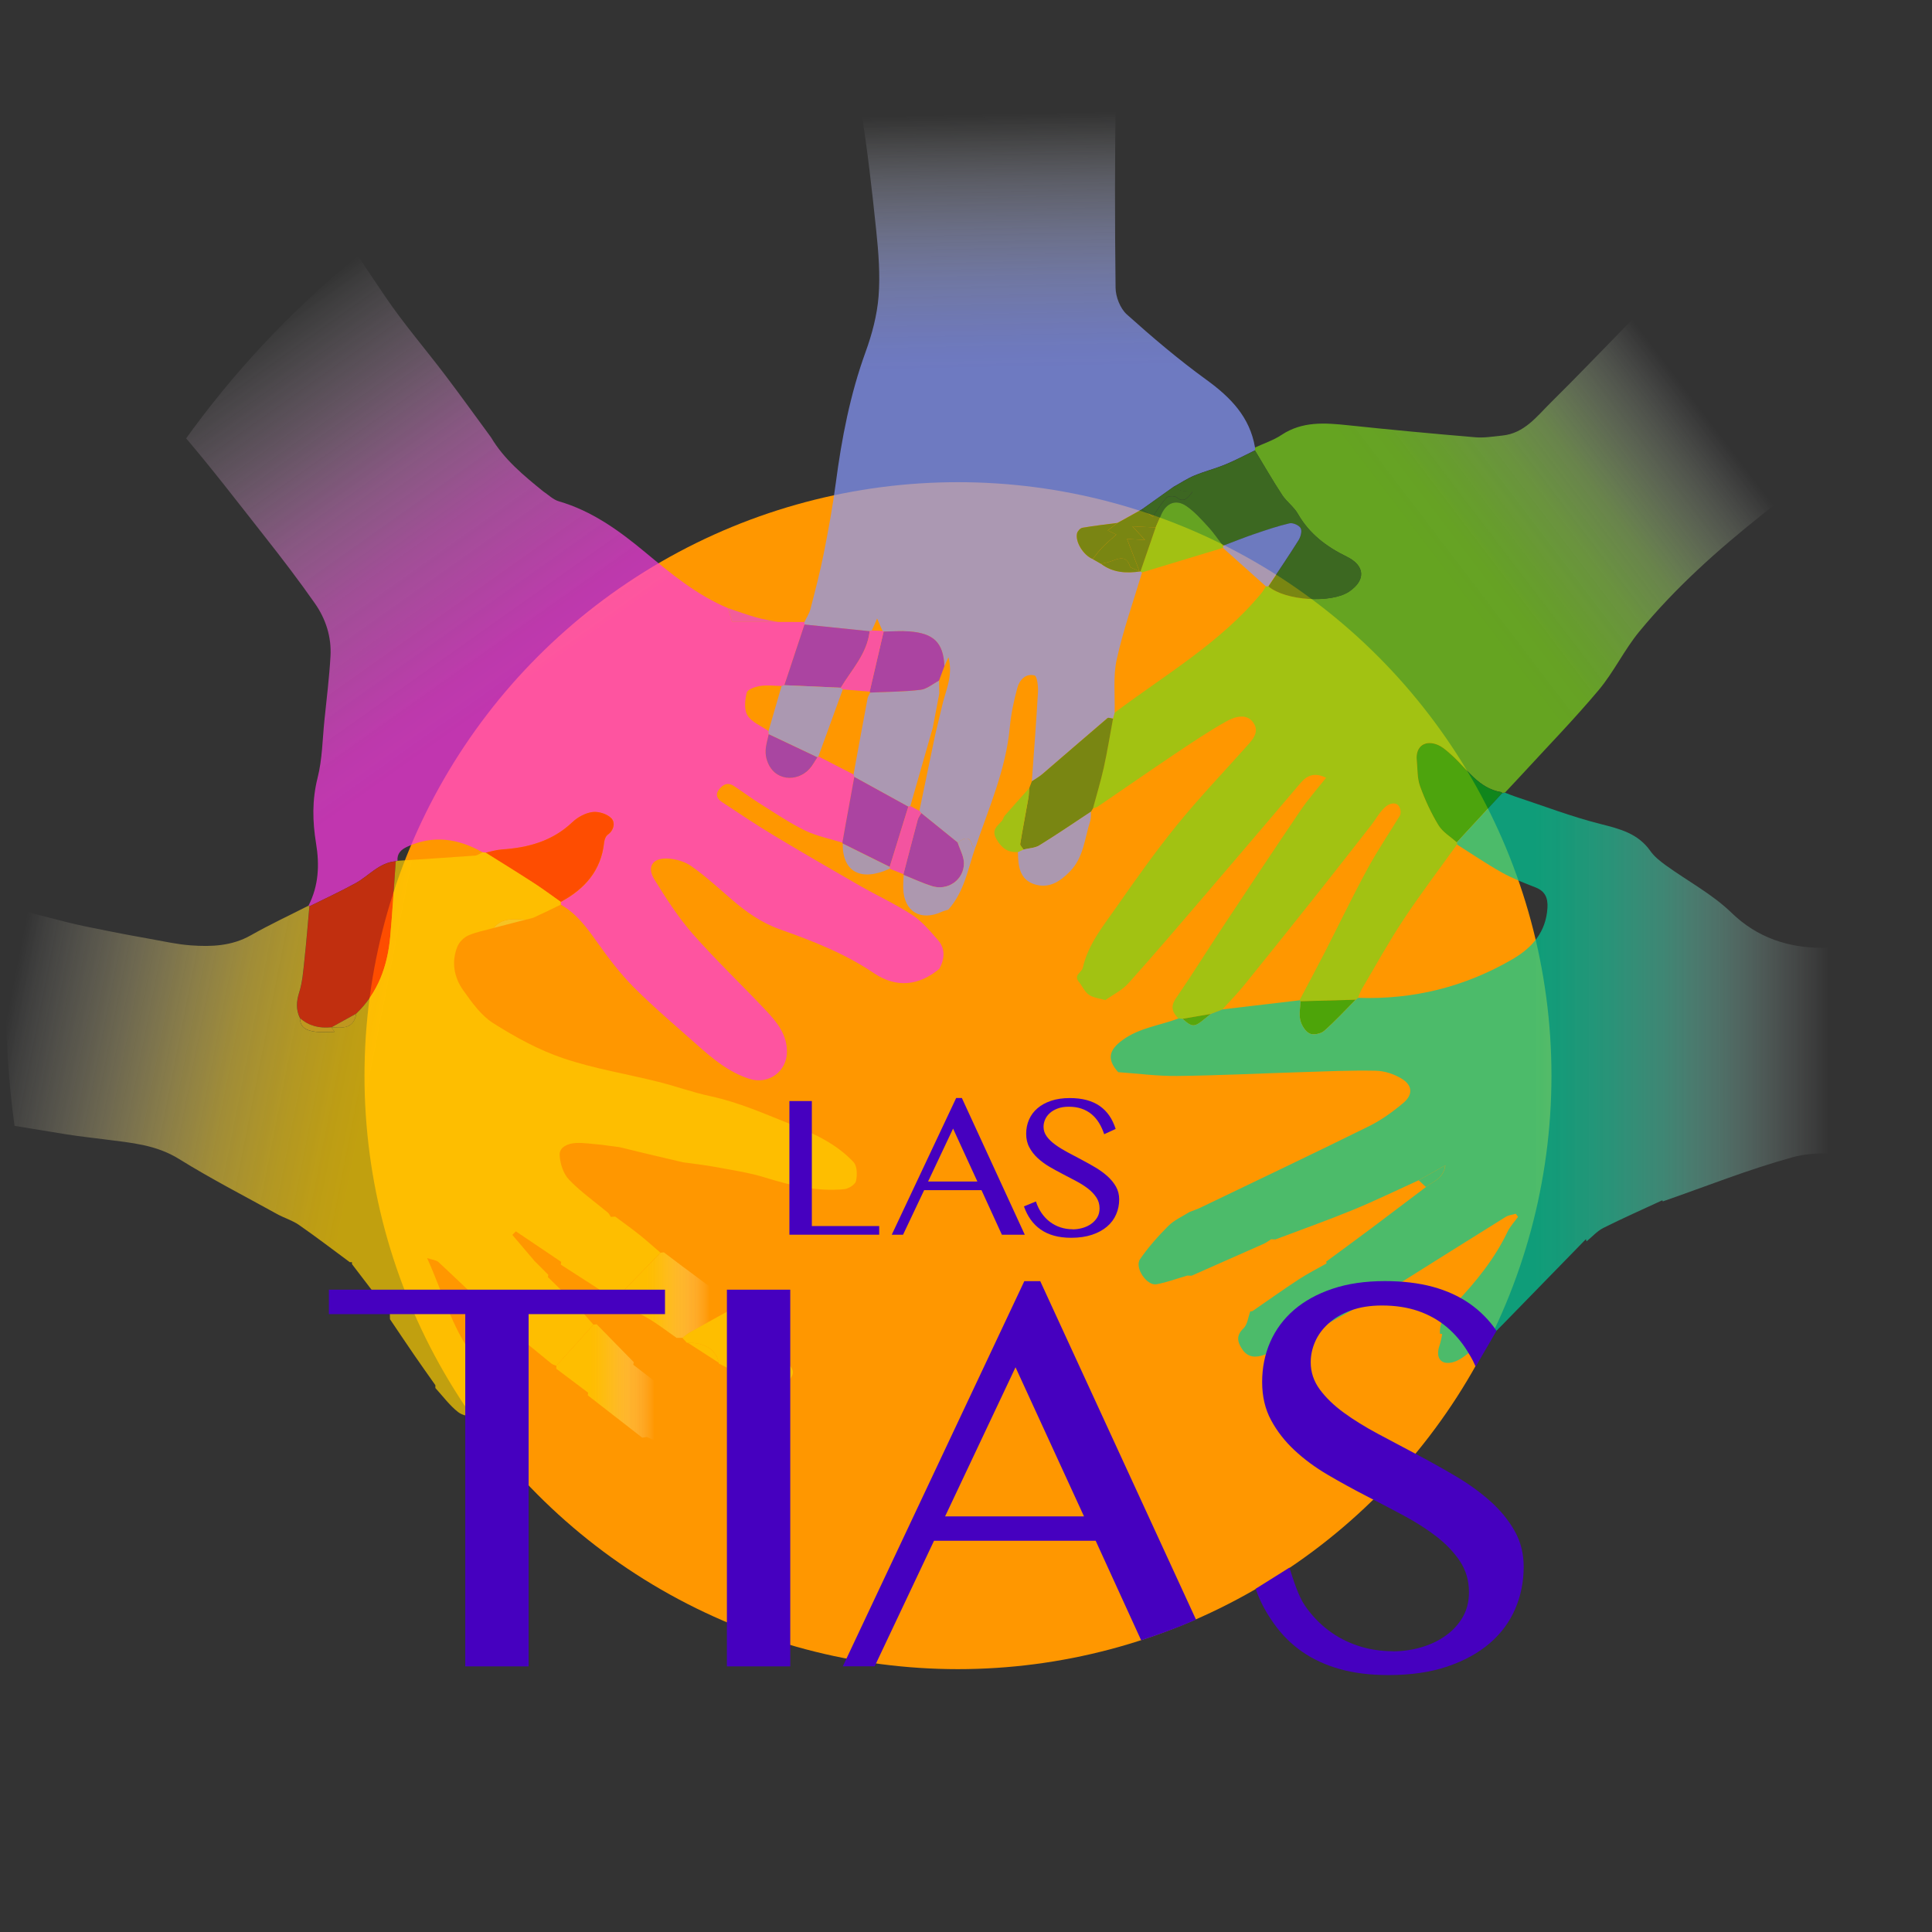 <?xml version="1.0" encoding="UTF-8"?>
<svg xmlns="http://www.w3.org/2000/svg" xmlns:xlink="http://www.w3.org/1999/xlink" version="1.1" viewBox="0 0 426 426">
  <rect x="0" y="0" width="426" height="426" fill="#333333" stroke="none"/>
  <defs>
    <style>
      .cls-1 {
        fill: none;
      }

      .cls-2 {
        fill: #8a99f9;
      }

      .cls-3 {
        fill: #8523e5;
      }

      .cls-4 {
        fill: #f2d532;
      }

      .cls-5 {
        fill: #ee44dc;
      }

      .cls-6 {
        fill: #ee38e4;
      }

      .cls-7 {
        fill: #01a912;
      }

      .cls-8 {
        fill: #407f1a;
      }

      .cls-9 {
        fill: url(#linear-gradient-8);
      }

      .cls-10 {
        fill: url(#linear-gradient-7);
      }

      .cls-11 {
        fill: url(#linear-gradient-5);
      }

      .cls-12 {
        fill: url(#linear-gradient-6);
      }

      .cls-13 {
        fill: url(#linear-gradient-4);
      }

      .cls-14 {
        fill: url(#linear-gradient-3);
      }

      .cls-15 {
        fill: url(#linear-gradient-2);
      }

      .cls-16 {
        fill: #fbc217;
      }

      .cls-17 {
        fill: #7cd11c;
      }

      .cls-18 {
        fill: url(#linear-gradient);
      }

      .cls-19 {
        fill: #8698fb;
      }

      .cls-20 {
        fill: #f639e4;
      }

      .cls-21 {
        fill: #8898fa;
      }

      .cls-22 {
        fill: #8721e6;
      }

      .cls-23 {
        fill: #02aa0d;
      }

      .cls-24 {
        fill: #ff9700;
      }

      .cls-25 {
        fill: #fe2d00;
      }

      .cls-26 {
        opacity: .7;
      }

      .cls-27 {
        fill: #fd2d02;
      }

      .cls-28 {
        fill: #fece00;
      }

      .cls-29 {
        fill: #8721e5;
      }

      .cls-30 {
        fill: #8898fc;
      }

      .cls-31 {
        fill: #8721e5;
      }

      .cls-32 {
        fill: #7ad31b;
      }

      .cls-33 {
        fill: #407f1a;
      }

      .cls-34 {
        fill: #417e1b;
      }

      .cls-35 {
        fill: #8898fe;
      }

      .cls-36 {
        fill: #10ae11;
      }

      .cls-37 {
        fill: #8622e3;
      }

      .cls-38 {
        fill: #4600bf;
      }

      .cls-39 {
        fill: #00cb97;
      }

      .cls-40 {
        clip-path: url(#clippath);
      }

      .cls-41 {
        fill: #8799f5;
      }
    </style>
    <clipPath id="clippath">
      <circle class="cls-1" cx="212.18" cy="219.89" r="210.89"/>
    </clipPath>
    <linearGradient id="linear-gradient" x1="147.92" y1="203.99" x2="9.52" y2="8.86" gradientUnits="userSpaceOnUse">
      <stop offset=".26" stop-color="#fd38e4"/>
      <stop offset=".3" stop-color="#fd3de4" stop-opacity=".97"/>
      <stop offset=".35" stop-color="#fd4de6" stop-opacity=".89"/>
      <stop offset=".42" stop-color="#fd66ea" stop-opacity=".77"/>
      <stop offset=".49" stop-color="#fd8aef" stop-opacity=".59"/>
      <stop offset=".56" stop-color="#feb7f5" stop-opacity=".36"/>
      <stop offset=".65" stop-color="#feeefc" stop-opacity=".08"/>
      <stop offset=".67" stop-color="#fff" stop-opacity="0"/>
    </linearGradient>
    <linearGradient id="linear-gradient-2" x1="284.44" y1="162.13" x2="451.72" y2="34.89" gradientUnits="userSpaceOnUse">
      <stop offset=".23" stop-color="#7ad41a"/>
      <stop offset=".27" stop-color="#7cd41e" stop-opacity=".98"/>
      <stop offset=".31" stop-color="#85d72d" stop-opacity=".91"/>
      <stop offset=".36" stop-color="#93dc46" stop-opacity=".81"/>
      <stop offset=".41" stop-color="#a7e268" stop-opacity=".66"/>
      <stop offset=".45" stop-color="#c0ea93" stop-opacity=".47"/>
      <stop offset=".5" stop-color="#dff4c8" stop-opacity=".24"/>
      <stop offset=".55" stop-color="#fff" stop-opacity="0"/>
    </linearGradient>
    <linearGradient id="linear-gradient-3" x1="226.74" y1="102.52" x2="224.71" y2="3.19" gradientUnits="userSpaceOnUse">
      <stop offset=".21" stop-color="#8798fe"/>
      <stop offset=".26" stop-color="#8a9afe" stop-opacity=".97"/>
      <stop offset=".33" stop-color="#93a2fe" stop-opacity=".89"/>
      <stop offset=".42" stop-color="#a3b0fe" stop-opacity=".77"/>
      <stop offset=".52" stop-color="#b8c2fe" stop-opacity=".59"/>
      <stop offset=".63" stop-color="#d3d9fe" stop-opacity=".36"/>
      <stop offset=".74" stop-color="#f4f6fe" stop-opacity=".09"/>
      <stop offset=".78" stop-color="#fff" stop-opacity="0"/>
    </linearGradient>
    <linearGradient id="linear-gradient-4" x1="244.9" y1="237.67" x2="448" y2="237.67" gradientUnits="userSpaceOnUse">
      <stop offset=".46" stop-color="#00cb97"/>
      <stop offset=".49" stop-color="#08cc9a" stop-opacity=".96"/>
      <stop offset=".54" stop-color="#21d1a4" stop-opacity=".87"/>
      <stop offset=".6" stop-color="#4adab5" stop-opacity=".71"/>
      <stop offset=".66" stop-color="#83e5cc" stop-opacity=".49"/>
      <stop offset=".73" stop-color="#caf4e9" stop-opacity=".2"/>
      <stop offset=".78" stop-color="#fff" stop-opacity="0"/>
    </linearGradient>
    <linearGradient id="linear-gradient-5" x1="135.56" y1="285.58" x2="162.4" y2="285.58" gradientUnits="userSpaceOnUse">
      <stop offset=".26" stop-color="#fece00"/>
      <stop offset=".31" stop-color="#fecf07" stop-opacity=".97"/>
      <stop offset=".38" stop-color="#fed31b" stop-opacity=".89"/>
      <stop offset=".46" stop-color="#fed93b" stop-opacity=".77"/>
      <stop offset=".55" stop-color="#fee269" stop-opacity=".59"/>
      <stop offset=".65" stop-color="#feeda3" stop-opacity=".36"/>
      <stop offset=".75" stop-color="#fefae8" stop-opacity=".09"/>
      <stop offset=".78" stop-color="#fff" stop-opacity="0"/>
    </linearGradient>
    <linearGradient id="linear-gradient-6" x1="122.67" y1="305.49" x2="150.43" y2="305.49" xlink:href="#linear-gradient-5"/>
    <linearGradient id="linear-gradient-7" x1="73.07" y1="226.52" x2="73.08" y2="226.52" xlink:href="#linear-gradient-5"/>
    <linearGradient id="linear-gradient-8" x1="112.77" y1="251.61" x2="-103.2" y2="209.1" gradientUnits="userSpaceOnUse">
      <stop offset=".15" stop-color="#fece00"/>
      <stop offset=".18" stop-color="#fecf07" stop-opacity=".97"/>
      <stop offset=".23" stop-color="#fed31b" stop-opacity=".89"/>
      <stop offset=".29" stop-color="#fed93b" stop-opacity=".77"/>
      <stop offset=".35" stop-color="#fee269" stop-opacity=".59"/>
      <stop offset=".42" stop-color="#feeda3" stop-opacity=".36"/>
      <stop offset=".5" stop-color="#fefae8" stop-opacity=".09"/>
      <stop offset=".52" stop-color="#fff" stop-opacity="0"/>
    </linearGradient>
  </defs>
  <!-- Generator: Adobe Illustrator 28.7.3, SVG Export Plug-In . SVG Version: 1.2.0 Build 164)  -->
  <g>
    <g id="Layer_1">
      <circle class="cls-24" cx="211.23" cy="237.18" r="130.86"/>
      <g class="cls-26">
        <g class="cls-40">
          <g>
            <path class="cls-18" d="M39.83-1.88c-23.67,0-47.34,0-71.01,0,0,7.99,0,15.91,0,23.84,3.36,3.39,6.71,6.79,10.08,10.17C-8.73,44.51,3.77,56.77,15.98,69.31c8.04,8.25,15.87,16.72,23.42,25.43,6.63,7.65,12.79,15.71,19.05,23.66,3.78,4.8,7.5,9.66,11,14.67,2.4,3.43,3.67,7.42,3.42,11.66-.27,4.69-.85,9.36-1.33,14.03-.44,4.26-.47,8.63-1.51,12.74-1.24,4.89-1.13,9.64-.34,14.46.79,4.78.57,9.38-1.68,13.76.08.04.15.08.22.13,3.4-1.69,6.86-3.28,10.18-5.11,2.94-1.62,5.18-4.52,8.84-4.83.13-.04.26-.07.4-.1-.13-1.62.77-2.47,2.14-3.11,5.78-2.66,11.27-1.79,16.62,1.23.22.03.44.06.67.09,1.19-.24,2.37-.62,3.57-.7,5.82-.39,11.15-1.83,15.55-6,1.17-1.11,2.88-2.04,4.44-2.25,1.34-.18,3.23.41,4.16,1.36.88.9.64,2.61-.8,3.65-.45.32-.73,1.11-.79,1.72-.67,6.21-4.29,10.24-9.55,13.08,0,.2.02.41.03.61,3.42,1.96,5.67,5,7.9,8.16,2.5,3.52,5.14,7.01,8.17,10.06,4.45,4.46,9.28,8.53,13.99,12.72,3.45,3.07,6.99,6.02,11.52,7.46,4.15,1.32,8.23-1.59,8.25-5.99.01-3.78-2.18-6.49-4.55-9.01-5.35-5.69-11.04-11.08-16.2-16.94-3.22-3.67-5.9-7.86-8.48-12.03-1.7-2.74-.44-4.74,2.81-4.62,1.8.07,3.84.64,5.3,1.66,3.09,2.17,5.9,4.74,8.76,7.22,3.24,2.81,6.65,5.26,10.76,6.72,7.2,2.56,14.3,5.3,20.73,9.65,5.02,3.4,10.02,2.78,14.47-.93,1.2-2.21,1.36-4.46-.35-6.4-1.73-1.97-3.48-4.07-5.63-5.48-3.71-2.42-7.78-4.28-11.63-6.49-6.33-3.63-12.65-7.29-18.9-11.05-3.86-2.32-7.6-4.83-11.36-7.31-1.03-.68-1.69-1.62-.65-2.89.91-1.13,1.95-1.53,3.22-.69,2.03,1.34,3.99,2.8,6.06,4.09,3.18,1.99,6.32,4.12,9.69,5.75,2.56,1.24,5.44,1.79,8.18,2.65.18-1.05.36-2.09.55-3.14.69-3.78,1.38-7.56,2.07-11.35-.06-.18-.12-.37-.18-.55-2.57-1.32-5.15-2.64-7.72-3.97-.07.08-.15.15-.25.19-.57.86-1.05,1.8-1.74,2.56-2.72,2.98-7.89,2.77-9.38-1.94-.69-2.17.02-3.83.4-5.7,0-.24-.02-.48-.03-.71-1.6-1.11-3.69-1.92-4.64-3.43-.8-1.26-.58-3.45-.17-5.06.18-.71,1.91-1.29,3-1.45,1.53-.23,3.12-.01,4.68.01.2-.06.4-.11.61-.17,1.48-4.46,2.96-8.93,4.44-13.39,0-.18-.01-.36-.02-.55-1.96,0-3.92-.01-5.88-.02-3.47,0-6.94,0-10.07,0-.33-1.12-.62-2.08-.9-3.04-6.93-2.91-12.61-7.63-18.32-12.37-5.71-4.74-11.69-9.07-18.99-11.19-1.25-.36-2.3-1.44-3.44-2.19-4.31-3.5-8.6-7.02-11.49-11.89-3.31-4.5-6.57-9.05-9.94-13.5-4.42-5.85-9.24-11.43-13.35-17.49-9.14-13.46-17.92-27.16-26.9-40.73-3.95-5.96-7.99-11.86-12.03-17.76-2.04-2.98-4.16-5.9-6.24-8.85Z"/>
            <path class="cls-15" d="M447.51-1.88c-1.66,0-3.31,0-4.97,0,0,13.04,0,26.08-.02,39.12,0,.86-.3,1.71-.46,2.57-2.66,0-5.32.01-7.98.02-.16-.86-.45-1.72-.46-2.57-.03-13.04-.02-26.09-.02-39.13-3.31,0-6.62,0-9.93,0-.36.63-.65,1.31-1.11,1.87-8.07,9.81-16.08,19.67-24.26,29.39-5.01,5.95-10.27,11.69-15.46,17.48-2.07,2.31-4.26,4.53-6.39,6.78-.45.83-.76,1.79-1.39,2.45-1.89,2.02-3.85,3.98-5.87,5.87-2.04,1.92-4.18,3.74-6.28,5.6-1.3,1.27-2.63,2.51-3.9,3.81-5.68,5.79-11.27,11.67-17.05,17.37-3.1,3.06-5.84,6.81-10.72,7.29-1.96.19-3.96.55-5.9.38-9.36-.79-18.72-1.66-28.06-2.65-5.12-.54-10.11-.93-14.73,2.14-1.77,1.18-3.88,1.86-5.83,2.77,0,.21-.01.42-.02.63,1.99,3.28,3.89,6.61,5.99,9.81.98,1.5,2.59,2.61,3.47,4.16,2.53,4.43,6.31,7.27,10.79,9.46,4.05,1.97,4.22,5.18.52,7.69-3.93,2.66-14.14,2-17.83-1.16-.17,0-.35.02-.52.03-.35.53-.65,1.1-1.06,1.59-9.03,10.89-21.2,17.92-32.3,26.27-.12.44-.24.87-.36,1.31-.67,3.6-1.25,7.22-2.04,10.8-.67,3.03-1.58,6-2.38,8.99.38-.15.81-.22,1.14-.45,5.65-3.85,11.25-7.75,16.93-11.56,3.72-2.49,7.44-5,11.34-7.18,1.82-1.02,4.43-1.88,5.94.23,1.61,2.27-.41,4.09-1.9,5.76-5.02,5.62-10.24,11.09-14.98,16.94-4.68,5.77-8.99,11.86-13.25,17.97-2.93,4.2-6.27,8.21-7.45,13.44-.23,1.02-2.11,1.58-.86,3.09.77.94,1.27,2.21,2.22,2.85,1.01.68,2.4.8,3.62,1.17,1.71-1.22,3.7-2.17,5.07-3.7,5.75-6.41,11.33-12.96,16.93-19.5,7.04-8.21,14.05-16.46,21.06-24.7,1.42-1.66,3.06-2.37,5.61-1.13-1.96,2.48-3.95,4.72-5.62,7.18-5.74,8.46-11.39,16.99-17.04,25.52-3.51,5.31-6.87,10.72-10.47,15.96-1.28,1.86-.72,3.09.55,4.42.3.02.61.04.91.06,2.08-.36,4.17-.72,6.25-1.08.86-.33,1.71-.66,2.57-.99,1.61-1.78,3.3-3.49,4.8-5.35,5.61-6.93,11.17-13.9,16.71-20.88,3.82-4.81,7.59-9.67,11.38-14.5,1.08-1.41,1.94-3.1,3.31-4.13.91-.68,2.8-1.12,3.09,1.19-.04.31,0,.68-.15.92-2.41,3.96-5.02,7.8-7.22,11.87-3.3,6.08-6.29,12.32-9.45,18.48-1.79,3.48-3.65,6.93-5.48,10.4.06.07.12.14.19.2,4.06-.11,8.11-.22,12.17-.34.18-.14.36-.27.54-.41.29-.66.51-1.36.87-1.98,3.02-5.11,5.89-10.33,9.17-15.28,3.73-5.64,7.84-11.04,11.78-16.54-.02-.17-.04-.33-.06-.5-1.38-1.25-3.12-2.27-4.05-3.79-1.64-2.7-2.99-5.63-4.06-8.61-.63-1.75-.52-3.78-.72-5.69-.29-2.84,1.55-4.48,4.29-3.55,1.26.43,2.36,1.46,3.4,2.38,3.44,3.05,5.9,7.39,11,8.21.06,0,.1.13.15.19.21-.03.43-.06.64-.08,1.22-1.31,2.45-2.6,3.66-3.92,5.7-6.21,11.6-12.26,17.01-18.71,3.34-3.99,5.63-8.86,8.94-12.88,8-9.72,17.37-18.07,27.21-25.89,5.65-4.49,11.33-8.95,16.94-13.49,5.14-4.17,10.07-8.61,15.34-12.61,6.24-4.75,12.74-9.16,19.12-13.73,2.3-1.65,4.58-3.32,6.86-4.98.23-1.09.67-2.19.67-3.28.04-21.65.03-43.31.02-64.96,0-.74-.09-1.48-.14-2.22Z"/>
            <path class="cls-14" d="M276.73,98.68c-1.14-6.75-5.4-11.08-10.75-14.96-6.11-4.43-11.9-9.35-17.52-14.39-1.45-1.3-2.46-3.87-2.48-5.88-.17-14.54-.18-29.08.06-43.61.12-7.24.88-14.48,1.35-21.71-20.86,0-41.71,0-62.57,0,1.7,8.66,3.64,17.28,5.03,25.99,1.42,8.87,2.43,17.81,3.36,26.75.5,4.81.89,9.71.51,14.51-.33,4.13-1.44,8.31-2.86,12.22-3.41,9.38-5.27,19.05-6.57,28.9-.69,5.23-1.64,10.43-2.67,15.6-.81,4.1-1.88,8.15-2.92,12.2-.26,1-.88,1.91-1.33,2.87,0,.18.01.36.02.55,4.79.49,9.58.98,14.37,1.48.16-.05.31-.1.47-.16.39-.88.78-1.77,1.17-2.65.4.91.8,1.82,1.2,2.73.07.07.15.12.24.15,1.88-.02,3.77-.18,5.63-.04,5.46.41,7.53,2.52,7.77,7.65.22-.47.43-.95.89-1.96,1.13,4.31-.79,7.64-1.49,11.11-.48,2-.96,4-1.44,6.01-1.16,5.59-2.32,11.17-3.48,16.76.14.17.28.33.42.5,2.68,2.17,5.37,4.34,8.05,6.51,1.4-1.11,2.66-1.65,3.25.77.03.13.42.17.65.24,2.95-8.7,6.72-17.16,7.57-26.49.27-2.93.9-5.86,1.67-8.7.47-1.73,1.87-3.21,3.79-2.69.55.15.82,2.4.75,3.66-.37,6.56-.89,13.12-1.36,19.67.78-.53,1.63-.99,2.34-1.6,4.79-4.1,9.54-8.24,14.34-12.33.22-.18.81.07,1.22.12.12-.44.24-.87.36-1.31.11-3.92-.37-7.97.46-11.74,1.43-6.5,3.68-12.81,5.59-19.2-.11-.08-.22-.16-.34-.23-3.1.46-6.09.32-8.73-1.68-.61-.35-1.21-.69-1.82-1.04-2.01-.78-3.91-3.79-3.45-5.68.12-.49.72-1.13,1.19-1.21,2.56-.44,5.14-.73,7.72-1.07,1.8-1,3.61-2,5.41-3,2.33-1.66,4.66-3.32,6.99-4.98,1.52-.84,2.98-1.82,4.57-2.48,2.24-.93,4.62-1.52,6.86-2.45,2.21-.91,4.33-2.05,6.49-3.1,0-.21.01-.42.02-.63Z"/>
            <path class="cls-25" d="M78.55,223.5c4.81-4.62,6.9-10.47,7.49-16.93.51-5.55.82-11.11,1.22-16.67-3.66.31-5.9,3.21-8.84,4.83-3.33,1.83-6.78,3.41-10.18,5.11-.36,3.92-.66,7.85-1.09,11.77-.26,2.43-.43,4.92-1.16,7.22-.64,2.03-.74,3.81.18,5.68,1.99,1.76,4.34,2.26,6.91,2.01,0,0,0,0,0,0,1.82-1.01,3.65-2.01,5.47-3.02Z"/>
            <path class="cls-35" d="M188.19,170.76c.06.18.12.37.18.55,3.97,2.19,7.94,4.37,11.91,6.56.15-.04.3-.09.45-.15,1.65-5.75,3.29-11.5,4.94-17.25.48-2.51.96-5.03,1.44-7.54-.01-.96-.03-1.92-.04-2.87-1.36.71-2.66,1.87-4.09,2.04-3.68.44-7.41.44-11.11.61-.2.44-.5.86-.58,1.32-1.05,5.57-2.07,11.16-3.09,16.74Z"/>
            <path class="cls-27" d="M107.09,188.01c3.56,2.24,7.14,4.44,10.67,6.73,2.01,1.3,3.93,2.74,5.89,4.12,5.26-2.84,8.88-6.87,9.55-13.08.07-.61.34-1.39.79-1.72,1.45-1.04,1.68-2.75.8-3.65-.93-.95-2.81-1.54-4.16-1.36-1.57.21-3.27,1.13-4.44,2.25-4.4,4.17-9.73,5.62-15.55,6-1.2.08-2.38.46-3.57.7Z"/>
            <path class="cls-31" d="M191.76,139.18c-4.79-.49-9.58-.99-14.37-1.48-1.48,4.46-2.96,8.93-4.44,13.39,4.15.18,8.29.37,12.44.55,2.42-4,5.82-7.51,6.37-12.47Z"/>
            <path class="cls-29" d="M200.28,177.87c-3.97-2.19-7.94-4.37-11.91-6.56-.69,3.78-1.38,7.56-2.07,11.35-.19,1.05-.37,2.09-.55,3.14,0,0,.07.2.07.2,3.45,1.71,6.91,3.43,10.36,5.14,1.37-4.42,2.74-8.85,4.1-13.27Z"/>
            <path class="cls-30" d="M185.39,151.64c-4.15-.19-8.29-.37-12.44-.56-.2.06-.4.11-.61.17-.96,3.31-1.92,6.62-2.88,9.93,0,.24.02.48.03.71,3.57,1.69,7.15,3.39,10.72,5.08.1-.04.18-.1.25-.19,1.79-4.93,3.59-9.86,5.38-14.79-.15-.12-.31-.24-.46-.36Z"/>
            <path class="cls-3" d="M180.22,166.98c-3.57-1.69-7.15-3.39-10.72-5.08-.38,1.87-1.09,3.53-.4,5.7,1.49,4.72,6.66,4.92,9.38,1.94.69-.75,1.16-1.7,1.74-2.56Z"/>
            <path class="cls-5" d="M171.5,137.13c-1.58-.32-3.2-.55-4.75-.99-2.1-.6-4.15-1.35-6.22-2.04.28.96.57,1.92.9,3.04,3.14,0,6.6,0,10.07,0Z"/>
            <path class="cls-8" d="M251.81,112.31c-1.8,1-3.61,2-5.41,3-.7.54-1.4,1.08-2.15,1.66.41.19.89.42,1.89.9-1.2,1.09-2.23,1.95-3.16,2.91-.75.77-1.36,1.66-2.04,2.5.61.35,1.21.69,1.82,1.04.7-.17,1.43-.29,2.11-.52,1.69-.58,3.42-1.56,4.31,1.12.11.34.88.46,2.06,1.03-1.03-2.69-1.81-4.7-2.73-7.11,1.55.09,2.33.13,3.97.23-1.06-1.14-1.64-1.77-2.79-3.01,2.08.1,3.6.18,5.13.25.43-.97.84-1.95,1.28-2.92,1.1-2.44,3.15-3.34,5.38-1.88,1.85,1.21,3.38,2.97,4.91,4.62,1.21,1.3,2.21,2.81,3.3,4.22,2.27-.86,4.52-1.77,6.81-2.55,2.59-.89,5.19-1.78,7.85-2.39.74-.17,2.1.43,2.46,1.08.34.62-.01,1.9-.47,2.64-2.15,3.44-4.43,6.78-6.67,10.16,3.69,3.16,13.9,3.82,17.83,1.16,3.7-2.51,3.53-5.72-.52-7.69-4.47-2.18-8.26-5.03-10.79-9.46-.88-1.54-2.49-2.66-3.47-4.16-2.1-3.2-4.01-6.54-5.99-9.81-2.16,1.04-4.28,2.18-6.49,3.1-2.24.92-4.62,1.52-6.86,2.45-1.59.66-3.05,1.64-4.57,2.48.54.28,1.05.67,1.62.82.69.18,1.43.16,2.52.26-1.28,1.72-2.06,2.4-3.49,1.25-.47-.38-1.87-.35-2.25.05-1.15,1.23-2.02,2.73-3.03,4.17-.66-.44-1.52-1-2.37-1.57Z"/>
            <path class="cls-33" d="M240.58,178.95c.14-.23.28-.47.42-.7.8-3,1.71-5.97,2.38-8.99.79-3.58,1.37-7.2,2.04-10.8-.42-.05-1.01-.31-1.22-.12-4.8,4.08-9.56,8.23-14.34,12.33-.71.61-1.56,1.07-2.34,1.6-.2.52-.4,1.03-.59,1.55-.05.72-.04,1.46-.17,2.17-.59,3.37-1.25,6.72-1.8,10.09-.06.36.47.82.72,1.24,1.18-.29,2.53-.3,3.51-.91,3.86-2.38,7.61-4.95,11.41-7.45Z"/>
            <path class="cls-7" d="M321.22,185.73c3.34-3.62,6.68-7.23,10.01-10.85-.05-.07-.09-.18-.15-.19-5.1-.82-7.57-5.16-11-8.21-1.03-.92-2.14-1.95-3.4-2.38-2.74-.94-4.59.71-4.29,3.55.2,1.91.08,3.93.72,5.69,1.07,2.98,2.42,5.91,4.06,8.61.92,1.52,2.67,2.54,4.05,3.79Z"/>
            <path class="cls-19" d="M279.66,129.27c2.24-3.38,4.52-6.73,6.67-10.16.46-.73.81-2.02.47-2.64-.36-.65-1.72-1.25-2.46-1.08-2.66.61-5.26,1.51-7.85,2.39-2.29.78-4.54,1.7-6.81,2.55-.03.16-.03.32-.03.48,3.16,2.83,6.32,5.65,9.48,8.48.17,0,.35-.02.52-.02Z"/>
            <path class="cls-23" d="M286.75,220.76c-.04,1.4-.36,2.87-.04,4.18.27,1.11,1.07,2.45,2.02,2.93.8.41,2.48.09,3.21-.54,2.46-2.15,4.67-4.58,6.98-6.9-4.06.11-8.11.22-12.17.34Z"/>
            <path class="cls-36" d="M260.75,224.64c2.58,2.4,2.82,1.63,6.25-1.08-2.08.36-4.17.72-6.25,1.08Z"/>
            <path class="cls-22" d="M191.86,152.71c3.71-.17,7.44-.17,11.11-.61,1.42-.17,2.73-1.33,4.09-2.04.39-1.06.79-2.13,1.18-3.19-.24-5.14-2.31-7.24-7.77-7.65-1.87-.14-3.76.02-5.63.04-1.03,4.41-2.06,8.83-3.08,13.24l.11.21Z"/>
            <path class="cls-32" d="M269.65,120.82c0-.16,0-.32.03-.48-1.09-1.41-2.09-2.92-3.3-4.22-1.53-1.65-3.06-3.4-4.91-4.62-2.23-1.46-4.28-.56-5.38,1.88-.44.97-.85,1.95-1.28,2.92-1.11,3.23-2.22,6.45-3.34,9.68.12.07.23.14.34.23,5.94-1.8,11.89-3.6,17.83-5.4Z"/>
            <path class="cls-37" d="M211.18,185.8c-2.68-2.17-5.37-4.34-8.05-6.51-.27.49-.65.96-.79,1.48-1.07,3.99-2.1,7.99-3.14,11.98,0,0,.05.17.05.17,2.07.83,4.09,1.79,6.21,2.46,3.52,1.12,7.1-1.37,7.09-5.05,0-1.51-.89-3.02-1.37-4.53Z"/>
            <path class="cls-2" d="M211.18,185.8c.48,1.51,1.36,3.02,1.37,4.53.01,3.69-3.57,6.17-7.09,5.05-2.12-.67-4.14-1.63-6.21-2.46-.03.99-.12,1.98-.09,2.97.16,5.12,3.82,7.31,8.53,5.15.44-.2.93-.31,1.4-.46,3.53-3.92,4.36-9.02,5.98-13.77-.22-.08-.62-.12-.65-.24-.59-2.42-1.85-1.87-3.25-.77Z"/>
            <path class="cls-20" d="M191.76,152.49c1.03-4.41,2.06-8.83,3.08-13.24-.09-.04-.17-.09-.24-.15-.79-.03-1.58-.06-2.37-.08-.15.06-.31.11-.47.16-.55,4.96-3.95,8.46-6.37,12.47.15.12.31.24.46.36,1.97.16,3.94.33,5.91.49Z"/>
            <path class="cls-34" d="M251.48,125.98c1.11-3.23,2.22-6.45,3.34-9.68-1.53-.07-3.05-.15-5.13-.25,1.15,1.24,1.73,1.87,2.79,3.01-1.65-.1-2.43-.14-3.97-.23.92,2.41,1.7,4.42,2.73,7.11-1.18-.56-1.95-.69-2.06-1.03-.88-2.69-2.62-1.7-4.31-1.12-.68.23-1.4.35-2.11.52,2.63,2,5.62,2.14,8.73,1.68Z"/>
            <path class="cls-34" d="M240.94,123.27c.67-.84,1.29-1.73,2.04-2.5.93-.96,1.96-1.81,3.16-2.91-1-.48-1.48-.7-1.89-.9.75-.58,1.45-1.12,2.15-1.66-2.58.34-5.16.63-7.72,1.07-.47.08-1.07.72-1.19,1.21-.46,1.89,1.44,4.9,3.45,5.68Z"/>
            <path class="cls-6" d="M199.21,192.75c1.04-4,2.07-8,3.14-11.98.14-.53.52-.99.79-1.48-.14-.17-.28-.33-.42-.5-.66-.35-1.33-.71-1.99-1.06-.15.06-.29.11-.45.15-1.37,4.42-2.73,8.85-4.1,13.27,0,0,.02.2.02.2l-.04.2c1.02.4,2.03.8,3.05,1.21Z"/>
            <path class="cls-34" d="M251.81,112.31c.86.57,1.72,1.13,2.37,1.57,1.01-1.44,1.87-2.94,3.03-4.17.38-.4,1.78-.43,2.25-.05,1.43,1.14,2.2.47,3.49-1.25-1.09-.1-1.83-.08-2.52-.26-.57-.15-1.08-.53-1.62-.82-2.33,1.66-4.66,3.32-6.99,4.98Z"/>
            <path class="cls-16" d="M73.07,226.51c-2.57.26-4.92-.25-6.91-2.01.02,2.27,1.7,2.76,3.43,2.99,1.28.17,2.61.03,4.17.03-.29-.43-.48-.72-.68-1.02Z"/>
            <path class="cls-4" d="M108.83,204.62c2.37-.61,4.74-1.23,7.11-1.84-2.55-.1-5.19-.52-7.11,1.84Z"/>
            <path class="cls-16" d="M78.55,223.5c-1.82,1.01-3.65,2.01-5.47,3.02,2.47.17,4.95.34,5.47-3.02Z"/>
            <path class="cls-21" d="M240.58,178.95c-3.79,2.5-7.54,5.07-11.41,7.45-.98.61-2.33.62-3.51.91-.41.19-.82.38-1.24.57.01.08.03.16.03.24.06,2.91.41,5.82,3.64,6.86,3.2,1.03,5.69-.61,7.87-2.87,3-3.1,3.21-7.29,4.43-11.08.21-.65.12-1.39.17-2.09Z"/>
            <path class="cls-28" d="M164.65,289.58c-.41-.5-.83-1.01-1.25-1.51-.34,0-.67,0-1.01,0-3.46,1.91-6.92,3.82-10.36,5.75-.56.32-1.05.77-1.57,1.17.33.37.66.73,1,1.1l.19-.02c3.84-.01,6.24,1.54,6.86,4.44,0,0-.01.15-.01.15.98.49,1.95.99,2.93,1.48-.09-1.29-.22-2.57-.27-3.86-.13-3.34.24-6.5,3.28-8.63l.21-.05Z"/>
            <path class="cls-17" d="M224.43,187.88c.41-.19.83-.38,1.24-.57-.26-.41-.79-.87-.73-1.24.55-3.37,1.21-6.73,1.8-10.09.13-.71.12-1.44.17-2.17-1.8,2.02-3.62,4.04-5.4,6.08-.26.3-.31.77-.57,1.08-1.01,1.19-2.45,1.99-1.19,4.12,1.16,1.96,2.48,2.92,4.68,2.79Z"/>
            <path class="cls-41" d="M196.15,191.55l.04-.2s-.02-.2-.02-.2c-3.45-1.72-6.91-3.43-10.36-5.14-.04,6.27,3.99,8.43,10.34,5.55Z"/>
            <path class="cls-13" d="M447.84,211.39c0-1.23.11-2.46.16-3.69-1.22,0-2.43-.05-3.65,0-14.19.47-28.38,1.3-42.56,1.29-7.37,0-14.25-2.15-20-7.73-4.22-4.1-9.64-6.96-14.47-10.45-1.26-.91-2.55-1.93-3.43-3.18-2.7-3.84-6.66-4.85-10.94-5.93-6.36-1.6-12.52-3.97-18.76-6.03-.78-.26-1.54-.58-2.31-.87-.21.03-.43.06-.64.08-3.34,3.62-6.68,7.23-10.01,10.85.02.17.04.33.06.5,3.28,2.07,6.49,4.27,9.87,6.16,2.36,1.32,4.91,2.3,7.44,3.29,2.14.84,2.73,2.37,2.61,4.5-.32,5.31-3.34,8.78-7.69,11.31-10.52,6.13-21.88,8.95-34.05,8.53-.18.14-.36.27-.54.41-2.31,2.32-4.52,4.76-6.98,6.9-.73.64-2.4.95-3.21.54-.95-.48-1.75-1.82-2.02-2.93-.32-1.31,0-2.78.04-4.18-.07-.06-.13-.13-.19-.2-5.66.67-11.33,1.33-16.99,2-.86.33-1.71.66-2.57.99-3.43,2.71-3.67,3.48-6.25,1.08-.3-.02-.61-.04-.91-.06-4.1,1.56-8.55,2.01-12.31,4.74-2.98,2.16-3.58,4.21-.98,7.1,4.32.3,8.65.89,12.97.84,8.99-.1,17.98-.55,26.97-.83,5.61-.17,11.23-.45,16.83-.33,1.99.04,4.18.77,5.87,1.84,2.26,1.43,2.35,3.47.27,5.23-2.34,1.98-4.9,3.82-7.64,5.18-12.33,6.09-24.76,11.99-37.15,17.95-.77.37-1.58.63-2.38.94.17.34.35.68.52,1.02h0c-.17-.34-.35-.68-.52-1.02-1.58,1.01-3.39,1.78-4.68,3.08-2.27,2.27-4.44,4.71-6.25,7.35-1.26,1.83,1.49,5.91,3.63,5.52,2.31-.42,4.53-1.26,6.8-1.92.32.01.63.02.95.03,5.31-2.34,10.62-4.68,15.92-7.04.58-.26,1.09-.67,1.63-1,0,0,0,0,0,0,.3.02.61.03.91.05,5.71-2.16,11.47-4.2,17.12-6.52,4.91-2.02,9.68-4.35,14.52-6.55,1.81-1.02,3.62-2.04,5.86-3.3-.45,3-2.7,3.56-4.25,4.78-4,3.02-8,6.06-12.01,9.07-3.33,2.49-6.68,4.94-10.03,7.41.05.13.08.26.08.4-2.04,1.16-4.14,2.21-6.09,3.49-3.47,2.27-6.85,4.68-10.26,7.03-.15.01-.31.03-.46.04-.48,1.28-.62,2.92-1.51,3.76-1.83,1.72-1.2,3.29-.14,4.78,1.21,1.7,3.02,1.7,4.85,1,2.5-.97,4.99-1.96,7.49-2.94.11-.19.22-.37.33-.56,4.45-2.46,8.93-4.87,13.34-7.4,1.14-.65,2.05-1.69,3.07-2.55,0,0,0,0,0,0,.41.16.83.31,1.24.47.87-.57,1.73-1.16,2.61-1.71,8.34-5.24,16.68-10.48,25.04-15.68.64-.4,1.48-.47,2.23-.69.16.23.32.46.48.69-.78,1.08-1.73,2.08-2.3,3.26-2.87,6.01-6.99,11.06-11.52,15.86-1.71,1.82-3.57,3.75-3.4,6.62.17.04.34.07.51.11-.2.84-.32,1.7-.6,2.51-.93,2.65.24,4.4,2.95,3.69,1.84-.48,3.38-2.09,5.06-3.2,0,0,0,0,0,0,.27-.02.55-.03.82-.05,1.69-1.68,3.41-3.34,5.07-5.04,6.13-6.28,12.25-12.57,18.38-18.85.05.16.1.32.14.49,1.23-1,2.33-2.27,3.72-2.97,4.27-2.14,8.64-4.07,12.97-6.08.07.07.11.15.12.24,9.54-3.31,18.95-7.08,28.66-9.75,4.69-1.29,9.96-.8,14.95-.59,10.13.43,20.24,1.22,30.36,1.85,1.65,0,3.3-.14,4.93.02,1.82.18,2.41-.34,2.39-2.28-.09-14.26-.06-28.52-.05-42.77Z"/>
            <path class="cls-39" d="M312.82,260.25c.53.49,1.07.99,1.6,1.48,1.55-1.21,3.8-1.78,4.25-4.78-2.23,1.26-4.04,2.28-5.86,3.3Z"/>
            <g>
              <path class="cls-11" d="M135.6,287.09c2.37,1.15,4.83,2.16,7.1,3.48,2.26,1.31,4.34,2.94,6.5,4.43.42,0,.84,0,1.26-.01.52-.39,1.01-.85,1.57-1.17,3.44-1.93,6.91-3.84,10.36-5.75-3.99-2.96-7.99-5.92-11.98-8.89-1.35-1-2.69-2.02-4.03-3.04-.24.02-.49.05-.73.07-3.36,3.46-6.73,6.92-10.09,10.38.02.17.03.33.04.5Z"/>
              <path class="cls-12" d="M129.67,307.06c-.02.2-.04.4-.06.61,4,3.11,8,6.22,12,9.33.35-.05.69-.1,1.04-.15,1.4.65,2.8,1.29,4.2,1.94.07.1.16.16.29.17,1.1-.99,2.19-1.97,3.29-2.96-.28-1.35-.57-2.7-.86-4.05-.17-.15-.35-.3-.52-.45.26-2.08-.56-3.56-2.45-4.45-.02-.3-.04-.6-.06-.9-.46-.31-.93-.61-1.37-.95-1.85-1.42-3.69-2.85-5.53-4.28h0c.04-.19.07-.37.11-.56-2.73-2.78-5.46-5.57-8.18-8.35-.24.02-.48.04-.72.06-2.72,3.02-5.44,6.04-8.17,9.07,0,.22-.01.44-.02.66,2.33,1.76,4.67,3.51,7,5.27Z"/>
              <polygon class="cls-10" points="73.07 226.52 73.08 226.52 73.07 226.51 73.07 226.52"/>
              <path class="cls-9" d="M188.23,256.27c-3.69-3.98-8.63-6.29-13.53-8.24-5.91-2.35-11.75-4.98-18.05-6.32-3.88-.83-7.64-2.21-11.49-3.17-6.99-1.75-14.18-2.9-20.98-5.2-5.41-1.83-10.58-4.67-15.43-7.74-2.68-1.69-4.72-4.59-6.62-7.26-2.02-2.85-2.64-6.24-1.28-9.61.4-1,1.41-2.02,2.4-2.46,1.76-.78,3.71-1.12,5.58-1.65,1.92-2.36,4.55-1.94,7.11-1.84.62-.17,1.28-.25,1.85-.51,1.98-.9,3.92-1.86,5.88-2.8,0-.2-.02-.41-.03-.61-1.96-1.38-3.88-2.82-5.89-4.12-3.53-2.29-7.11-4.49-10.67-6.73-.22-.03-.44-.06-.67-.09-.56.26-1.11.7-1.69.74-5.69.42-11.38.77-17.07,1.14-.13.03-.27.06-.39.1-.4,5.56-.71,11.13-1.22,16.67-.6,6.45-2.68,12.31-7.49,16.93-.53,3.35-3,3.19-5.47,3.02.2.29.39.58.67,1.01-1.56,0-2.88.14-4.17-.03-1.73-.23-3.4-.72-3.43-2.99-.92-1.87-.82-3.65-.18-5.68.73-2.3.9-4.79,1.16-7.22.43-3.92.73-7.84,1.09-11.77-.07-.05-.15-.09-.22-.13-4.24,2.16-8.55,4.17-12.68,6.51-4.19,2.38-8.68,2.56-13.23,2.23-3.08-.22-6.12-.92-9.17-1.46-3.19-.56-6.38-1.16-9.55-1.8-2.87-.58-5.76-1.13-8.6-1.85-7.17-1.81-14.32-3.66-21.46-5.59-2.33-.63-4.57-1.59-6.88-2.3-4.08-1.26-8.18-2.46-12.28-3.67-1.77-.52-3.56-.99-5.34-1.49v52.14c4.99.91,9.96,1.86,14.96,2.71,4.82.82,9.66,1.51,14.49,2.29,5.51.89,11.01,1.84,16.52,2.71,2.84.45,5.71.75,8.56,1.12,5.55.72,11.06,1.14,16.1,4.27,7.04,4.37,14.43,8.17,21.69,12.18,1.55.86,3.33,1.37,4.77,2.37,3.82,2.65,7.51,5.48,11.25,8.24.15-.03.31-.03.46,0,.01.16-.04.37.05.48,2.76,3.63,5.53,7.24,8.3,10.86.01.41.02.81.03,1.22,1.76,2.61,3.51,5.22,5.29,7.82,1.55,2.26,3.15,4.49,4.72,6.73,0,.21,0,.41,0,.62,1.64,1.8,3.11,3.81,5,5.3.99.79,2.84,1.15,4.06.82,1.25-.34,1.47-1.84,1.61-3.42.27-3.05.09-5.85-1.36-8.54-.16-.3-.56-.46-.86-.68h0c-.05-.21-.1-.43-.15-.64-4.75-6.3-6.68-13.92-10.12-21.48,1.14.38,2.02.42,2.51.88,4.08,3.79,8.09,7.67,12.14,11.49.56.53,1.28.91,1.92,1.36,0,.21,0,.42-.01.63,3.61,2.97,7.22,5.95,10.85,8.9.3.24.72.33,1.09.48,2.72-3.02,5.44-6.04,8.16-9.07-1.43-1.61-2.81-3.27-4.3-4.82-1.86-1.93-3.81-3.77-5.72-5.66-1.01.86-2.02,1.72-3.03,2.58-1.17,1.16-2.34,2.31-3.52,3.47,1.17-1.16,2.34-2.31,3.52-3.47,1.01-.86,2.02-1.72,3.03-2.58.02-.18.04-.35.06-.53-1.01-1.01-2.02-2.03-3.03-3.04-.27.77-.35,1.53-.34,2.3-.01-.77.06-1.54.34-2.3l-4.88-5.74c.26-.26.52-.52.78-.78,3.33,2.24,6.65,4.48,9.98,6.72-.02.21-.05.42-.07.62,2.59,1.67,5.18,3.33,7.76,5,1.38.9,2.75,1.83,4.12,2.74,3.36-3.46,6.73-6.92,10.09-10.38-1.56-1.33-3.08-2.71-4.69-3.99-1.72-1.37-3.52-2.65-5.29-3.97-.32.02-.64.05-.96.07-.22-.32-.38-.71-.67-.95-2.88-2.41-6.01-4.59-8.58-7.29-1.25-1.31-1.96-3.57-2.04-5.43-.07-1.76,1.91-2.54,3.54-2.62,1.89-.09,3.81.24,5.72.39l3.99.53c1.99.48,3.97.97,5.95,1.45,2.68.63,5.36,1.26,8.04,1.89,2.34.33,4.7.58,7.02,1.01,3.74.7,7.55,1.25,11.17,2.38,5.67,1.76,11.36,3.1,17.32,2.53.95-.09,2.41-1.01,2.59-1.78.3-1.31.28-3.3-.52-4.16Z"/>
            </g>
            <path class="cls-28" d="M172.36,298.02c-.32-.97-.36-2.25-1.01-2.84-2.18-1.98-4.59-3.71-6.91-5.54-3.05,2.13-3.41,5.3-3.28,8.63.05,1.29.18,2.57.27,3.86.67.46,1.35.93,2.02,1.39,2.97-1.83,5.94-3.67,8.92-5.5Z"/>
            <path class="cls-28" d="M151.65,296.06c2.29,1.48,4.57,2.96,6.86,4.44-.62-2.89-3.02-4.45-6.86-4.44Z"/>
            <path class="cls-28" d="M163.44,303.52c-.01.16,0,.31.02.47,2.32,1.04,4.64,2.07,6.96,3.11.64-.04,1.27-.07,1.91-.11.71-1.09,1.41-2.19,2.13-3.28,1.35-2.05-1.4-2.98-1.28-4.7-.28-.33-.55-.66-.83-.99-2.97,1.83-5.94,3.67-8.92,5.5Z"/>
          </g>
        </g>
      </g>
      <path class="cls-38" d="M174.05,242.78h4.96v27.56h14.85v1.91h-19.8v-29.47Z"/>
      <path class="cls-38" d="M212.09,242.11l13.87,30.14h-5.05l-4.49-9.82h-12.65l-4.65,9.82h-2.49l14.2-30.14h1.24ZM204.64,260.52h10.87l-5.36-11.67-5.51,11.67Z"/>
      <path class="cls-38" d="M236.51,271.07c.73,0,1.44-.1,2.16-.3.71-.2,1.35-.5,1.91-.89.56-.39,1.01-.87,1.36-1.44.34-.57.51-1.23.51-1.99,0-.9-.23-1.71-.7-2.41-.47-.71-1.08-1.35-1.83-1.94-.76-.58-1.62-1.14-2.59-1.65-.97-.52-1.96-1.04-2.97-1.56-1.01-.52-2-1.06-2.97-1.63-.97-.57-1.83-1.21-2.59-1.91-.76-.7-1.37-1.49-1.83-2.36-.47-.86-.7-1.86-.7-2.99s.21-2.17.63-3.13,1.04-1.8,1.86-2.5c.81-.7,1.82-1.25,3.01-1.65,1.19-.4,2.56-.6,4.1-.6,1.39,0,2.64.15,3.73.44,1.1.3,2.06.73,2.89,1.31.83.58,1.53,1.29,2.11,2.13s1.04,1.82,1.4,2.93l-2.53,1.16c-.3-.9-.67-1.73-1.13-2.48-.46-.75-1.01-1.39-1.64-1.92-.64-.53-1.37-.94-2.21-1.23-.84-.29-1.78-.43-2.83-.43-.93,0-1.75.13-2.44.39-.7.26-1.28.6-1.74,1.02-.47.42-.82.9-1.04,1.42-.23.53-.34,1.06-.34,1.61,0,.77.24,1.48.71,2.12.47.65,1.1,1.25,1.89,1.82.78.57,1.68,1.12,2.68,1.66s2.02,1.07,3.06,1.62c1.04.55,2.06,1.12,3.06,1.71s1.89,1.24,2.68,1.94c.78.71,1.41,1.47,1.89,2.31.47.84.71,1.78.71,2.81,0,1.17-.22,2.27-.67,3.3-.44,1.03-1.11,1.93-2,2.69-.89.76-1.99,1.37-3.31,1.81-1.32.44-2.85.67-4.6.67-1.42,0-2.69-.16-3.8-.47s-2.09-.76-2.94-1.36c-.85-.59-1.58-1.32-2.19-2.17-.61-.85-1.1-1.82-1.49-2.92l2.64-1.09c.31.96.73,1.82,1.26,2.58.53.76,1.14,1.4,1.83,1.92.7.53,1.47.93,2.32,1.21.85.28,1.76.42,2.72.42Z"/>
      <path class="cls-38" d="M146.63,284.37v5.39h-30.07v77.67h-13.97v-77.67h-30.07v-5.39h74.1Z"/>
      <path class="cls-38" d="M160.28,284.37h13.97v83.06h-13.97v-83.06Z"/>
      <path class="cls-38" d="M307.17,364.11c2.05,0,4.07-.28,6.08-.85,2-.56,3.8-1.4,5.39-2.51,1.59-1.11,2.86-2.46,3.82-4.07.96-1.61,1.44-3.48,1.44-5.61,0-2.55-.66-4.81-1.97-6.8-1.32-1.98-3.04-3.8-5.17-5.45-2.13-1.65-4.56-3.2-7.3-4.67-2.74-1.46-5.52-2.92-8.36-4.38-2.84-1.46-5.63-3-8.36-4.6-2.74-1.61-5.17-3.4-7.3-5.39-2.13-1.98-3.85-4.19-5.17-6.64-1.32-2.44-1.97-5.25-1.97-8.42s.6-6.12,1.79-8.83c1.19-2.71,2.93-5.06,5.23-7.05,2.3-1.98,5.13-3.54,8.49-4.67,3.36-1.13,7.21-1.69,11.56-1.69,3.92,0,7.43.42,10.52,1.25,3.09.84,5.8,2.07,8.14,3.7,2.34,1.63,4.32,3.63,5.95,6.01l-4.6,7.9c-.55-1.17-.5-1.25-1.79-3.36-1.3-2.11-2.84-3.91-4.64-5.42-1.8-1.5-3.87-2.66-6.23-3.48-2.36-.81-5.02-1.22-7.99-1.22-2.63,0-4.93.37-6.89,1.1-1.96.73-3.6,1.69-4.92,2.88-1.32,1.19-2.3,2.53-2.94,4.01-.65,1.48-.97,3-.97,4.54,0,2.17.67,4.17,2,5.98,1.34,1.82,3.11,3.53,5.32,5.14,2.21,1.61,4.73,3.16,7.55,4.67s5.69,3.03,8.61,4.57c2.92,1.55,5.79,3.15,8.61,4.82,2.82,1.67,5.33,3.5,7.55,5.48,2.21,1.98,3.99,4.16,5.32,6.51,1.34,2.36,2,5,2,7.92,0,3.3-.63,6.4-1.88,9.3-1.25,2.9-3.13,5.43-5.64,7.58-2.51,2.15-5.62,3.85-9.33,5.11-3.72,1.25-8.04,1.88-12.97,1.88-4.01,0-7.58-.44-10.71-1.32-3.13-.88-5.9-2.15-8.3-3.82-2.4-1.67-4.46-3.71-6.17-6.11-1.71-2.4-3.02-4.68-4.11-7.77l7.45-4.67c.88,2.72,1.97,6.28,3.45,8.41,1.48,2.13,3.2,3.94,5.17,5.42,1.96,1.48,4.14,2.62,6.55,3.41,2.4.79,4.96,1.19,7.67,1.19Z"/>
      <path class="cls-38" d="M263.72,357.13l-34.35-74.64h-3.51l-40.02,84.93h7.02l13.09-27.69h35.64l10.03,21.95c3.21-1.03,7.62-2.58,12.1-4.57ZM208.39,334.36l15.53-32.88,15.1,32.88h-30.63Z"/>
    </g>
  </g>
</svg>